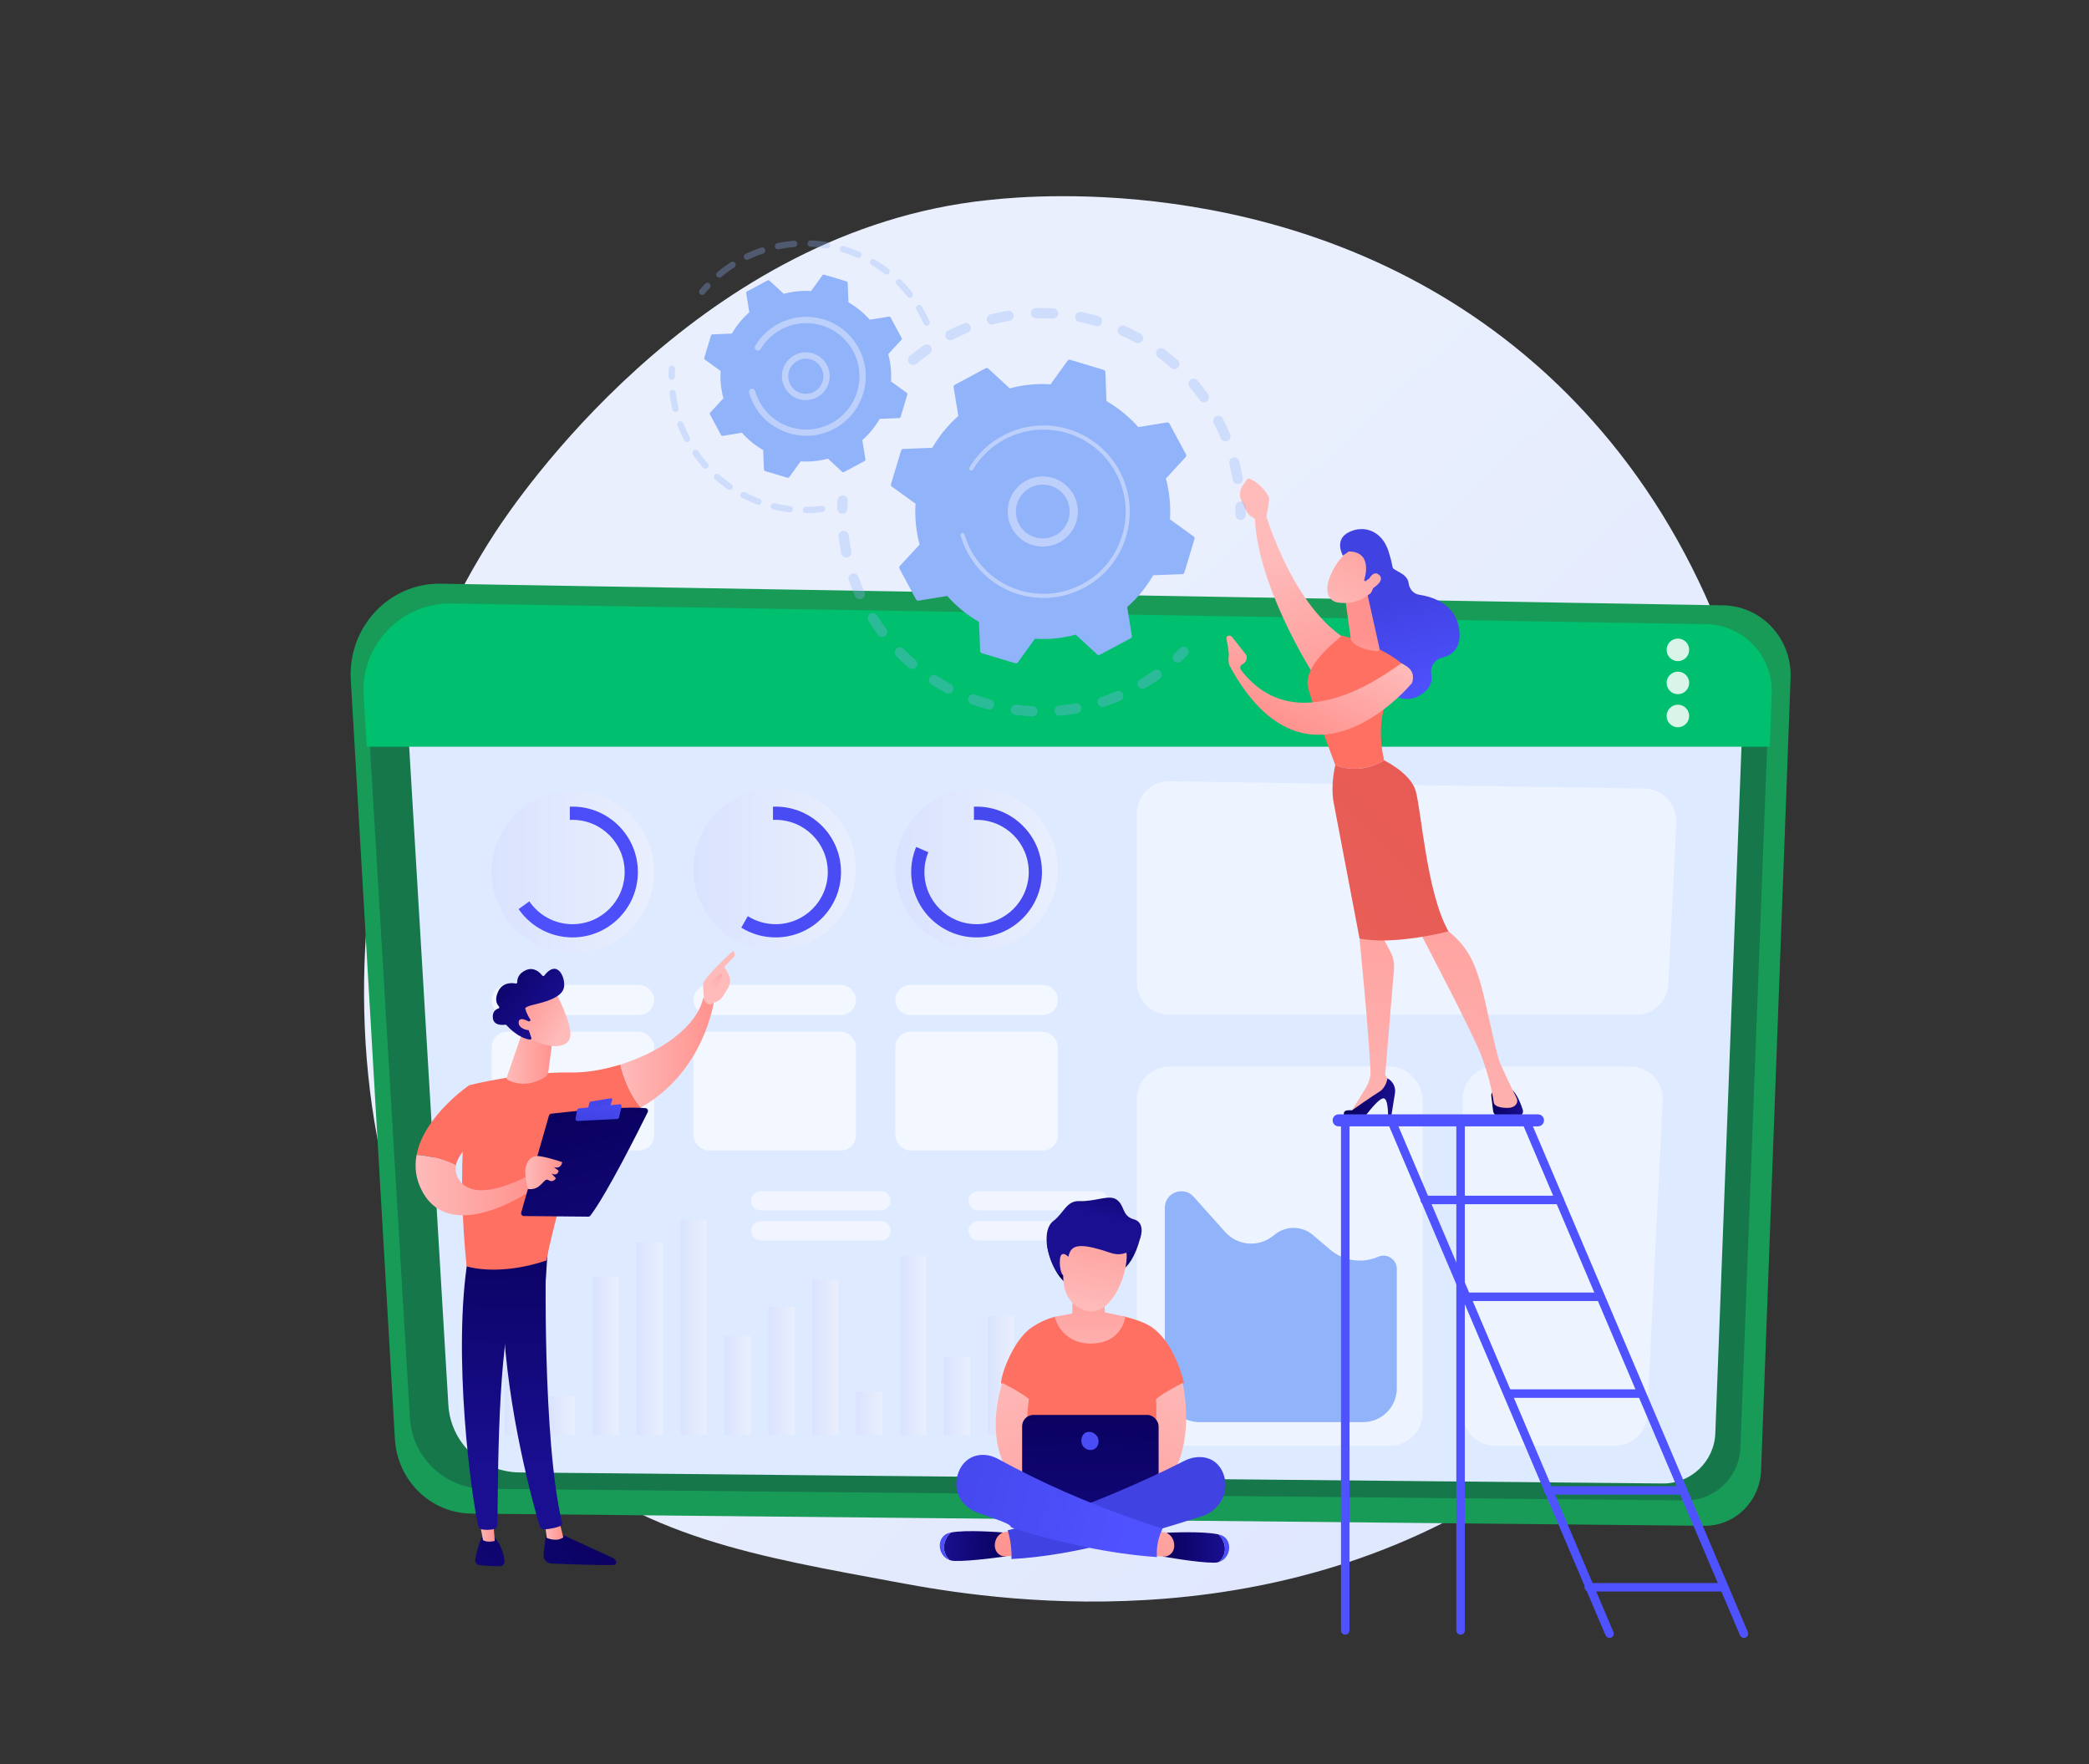 <?xml version="1.0" encoding="UTF-8"?>
<svg id="Layer_1" data-name="Layer 1" xmlns="http://www.w3.org/2000/svg" xmlns:xlink="http://www.w3.org/1999/xlink" viewBox="0 0 752 635">
  <rect x="0" y="0" width="752" height="635" fill="#333333" stroke="none"/>
  <defs>
    <style>
      .cls-1 {
        opacity: .85;
      }

      .cls-2 {
        fill: url(#linear-gradient-61);
      }

      .cls-3 {
        fill: url(#linear-gradient-15);
      }

      .cls-4 {
        fill: url(#linear-gradient-13);
      }

      .cls-5 {
        fill: #00bf6f;
      }

      .cls-6 {
        fill: url(#linear-gradient-28);
      }

      .cls-7 {
        fill: url(#linear-gradient-65);
      }

      .cls-8 {
        fill: url(#linear-gradient-69);
      }

      .cls-9 {
        fill: url(#linear-gradient-53);
      }

      .cls-10 {
        fill: url(#linear-gradient-42);
      }

      .cls-11 {
        fill: url(#linear-gradient-46);
      }

      .cls-12 {
        fill: url(#linear-gradient-70);
      }

      .cls-13 {
        fill: url(#linear-gradient-60);
      }

      .cls-14 {
        fill: url(#linear-gradient-2);
      }

      .cls-15 {
        fill: url(#linear-gradient-64);
      }

      .cls-16 {
        fill: url(#linear-gradient-56);
      }

      .cls-17 {
        fill: url(#linear-gradient-43);
      }

      .cls-18 {
        fill: url(#linear-gradient-25);
      }

      .cls-19 {
        fill: url(#linear-gradient-10);
      }

      .cls-20 {
        fill: #deeaff;
      }

      .cls-21 {
        fill: url(#linear-gradient-12);
      }

      .cls-22 {
        fill: url(#linear-gradient-40);
      }

      .cls-23 {
        fill: url(#linear-gradient-27);
      }

      .cls-24 {
        fill: url(#linear-gradient-68);
      }

      .cls-25 {
        opacity: .3;
      }

      .cls-26 {
        fill: url(#linear-gradient-37);
      }

      .cls-27 {
        fill: url(#linear-gradient-75);
      }

      .cls-28 {
        fill: url(#linear-gradient-55);
      }

      .cls-29, .cls-30 {
        fill: #fff;
      }

      .cls-31 {
        fill: url(#linear-gradient-39);
      }

      .cls-32 {
        fill: url(#linear-gradient-52);
      }

      .cls-30 {
        opacity: .54;
      }

      .cls-33 {
        fill: url(#linear-gradient-58);
      }

      .cls-34 {
        fill: url(#linear-gradient-47);
      }

      .cls-35 {
        fill: url(#linear-gradient-26);
      }

      .cls-36 {
        fill: url(#linear-gradient-74);
      }

      .cls-37 {
        fill: url(#linear-gradient-72);
      }

      .cls-38 {
        fill: url(#linear-gradient-4);
      }

      .cls-39 {
        fill: url(#linear-gradient-35);
      }

      .cls-40 {
        fill: url(#linear-gradient-30);
      }

      .cls-41 {
        fill: url(#linear-gradient-76);
      }

      .cls-42 {
        fill: url(#linear-gradient-73);
      }

      .cls-43 {
        opacity: .49;
      }

      .cls-44 {
        fill: url(#linear-gradient-71);
      }

      .cls-45 {
        fill: url(#linear-gradient-44);
      }

      .cls-46 {
        fill: url(#linear-gradient-49);
      }

      .cls-47 {
        fill: url(#linear-gradient-3);
      }

      .cls-48 {
        fill: #15774a;
      }

      .cls-49 {
        fill: url(#linear-gradient-34);
      }

      .cls-50 {
        fill: url(#linear-gradient-5);
      }

      .cls-51 {
        fill: url(#linear-gradient-38);
      }

      .cls-52 {
        fill: url(#linear-gradient-22);
      }

      .cls-53 {
        fill: url(#linear-gradient-24);
      }

      .cls-54 {
        fill: url(#linear-gradient-54);
      }

      .cls-55 {
        fill: url(#linear-gradient-33);
      }

      .cls-56 {
        fill: url(#linear-gradient-79);
      }

      .cls-57 {
        fill: url(#linear-gradient-78);
      }

      .cls-58 {
        fill: url(#linear-gradient-51);
      }

      .cls-59 {
        fill: url(#linear-gradient-8);
      }

      .cls-60 {
        fill: url(#linear-gradient-66);
      }

      .cls-61 {
        fill: url(#linear-gradient-57);
      }

      .cls-62 {
        fill: url(#linear-gradient-77);
      }

      .cls-63 {
        fill: url(#linear-gradient-14);
      }

      .cls-64 {
        fill: url(#linear-gradient-62);
      }

      .cls-65 {
        fill: url(#linear-gradient-29);
      }

      .cls-66 {
        fill: url(#linear-gradient-20);
      }

      .cls-67 {
        fill: url(#linear-gradient-67);
      }

      .cls-68 {
        fill: url(#linear-gradient-17);
      }

      .cls-69 {
        fill: url(#linear-gradient-50);
      }

      .cls-70 {
        fill: url(#linear-gradient-7);
      }

      .cls-71 {
        fill: url(#linear-gradient-9);
      }

      .cls-72 {
        fill: url(#linear-gradient-59);
      }

      .cls-73 {
        fill: url(#linear-gradient-11);
      }

      .cls-74 {
        fill: url(#linear-gradient-19);
      }

      .cls-75 {
        fill: #189b56;
      }

      .cls-76 {
        fill: url(#linear-gradient-80);
      }

      .cls-77 {
        fill: url(#linear-gradient-6);
      }

      .cls-78 {
        fill: #91b3fa;
      }

      .cls-79 {
        fill: url(#linear-gradient-36);
      }

      .cls-80 {
        fill: url(#linear-gradient-21);
      }

      .cls-81 {
        fill: url(#linear-gradient-45);
      }

      .cls-82 {
        opacity: .64;
      }

      .cls-83 {
        fill: url(#linear-gradient-81);
      }

      .cls-84 {
        fill: url(#linear-gradient-48);
      }

      .cls-85 {
        fill: url(#linear-gradient-32);
      }

      .cls-86 {
        fill: url(#linear-gradient-41);
      }

      .cls-87 {
        fill: url(#linear-gradient-16);
      }

      .cls-88 {
        fill: #bdd0fb;
      }

      .cls-89 {
        fill: url(#linear-gradient);
      }

      .cls-90 {
        fill: url(#linear-gradient-23);
      }

      .cls-91 {
        fill: url(#linear-gradient-31);
      }

      .cls-92 {
        fill: url(#linear-gradient-63);
      }

      .cls-93 {
        fill: url(#linear-gradient-18);
      }
    </style>
    <linearGradient id="linear-gradient" x1="686.74" y1="659.03" x2="327.73" y2="276.86" gradientUnits="userSpaceOnUse">
      <stop offset="0" stop-color="#dae3fe"/>
      <stop offset="1" stop-color="#e9effd"/>
    </linearGradient>
    <linearGradient id="linear-gradient-2" x1="322.31" y1="312.94" x2="380.79" y2="312.94" gradientTransform="translate(419.28 -152.82) rotate(56.6)" xlink:href="#linear-gradient"/>
    <linearGradient id="linear-gradient-3" x1="249.65" y1="312.94" x2="308.12" y2="312.94" gradientTransform="translate(519.38 -30.38) rotate(76.72)" xlink:href="#linear-gradient"/>
    <linearGradient id="linear-gradient-4" x1="176.98" y1="313.9" x2="235.46" y2="313.9" gradientTransform="translate(465.19 41.88) rotate(76.9)" xlink:href="#linear-gradient"/>
    <linearGradient id="linear-gradient-5" x1="248.29" y1="428.57" x2="446.49" y2="210.43" gradientUnits="userSpaceOnUse">
      <stop offset="0" stop-color="#4f52ff"/>
      <stop offset="1" stop-color="#4042e2"/>
    </linearGradient>
    <linearGradient id="linear-gradient-6" x1="210.75" y1="394.47" x2="408.95" y2="176.32" xlink:href="#linear-gradient-5"/>
    <linearGradient id="linear-gradient-7" x1="170.69" y1="358.07" x2="368.89" y2="139.93" xlink:href="#linear-gradient-5"/>
    <linearGradient id="linear-gradient-8" x1="355.6" y1="495.13" x2="365.06" y2="495.13" gradientTransform="translate(720.66 990.25) rotate(-180)" xlink:href="#linear-gradient"/>
    <linearGradient id="linear-gradient-9" x1="339.8" y1="502.48" x2="349.26" y2="502.48" gradientTransform="translate(689.06 1004.97) rotate(-180)" xlink:href="#linear-gradient"/>
    <linearGradient id="linear-gradient-10" x1="324" y1="484.3" x2="333.45" y2="484.3" gradientTransform="translate(657.45 968.6) rotate(-180)" xlink:href="#linear-gradient"/>
    <linearGradient id="linear-gradient-11" x1="308.19" y1="508.79" x2="317.65" y2="508.79" gradientTransform="translate(625.84 1017.58) rotate(-180)" xlink:href="#linear-gradient"/>
    <linearGradient id="linear-gradient-12" x1="292.39" y1="488.61" x2="301.85" y2="488.61" gradientTransform="translate(594.24 977.22) rotate(-180)" xlink:href="#linear-gradient"/>
    <linearGradient id="linear-gradient-13" x1="276.59" y1="493.45" x2="286.04" y2="493.45" gradientTransform="translate(562.63 986.89) rotate(-180)" xlink:href="#linear-gradient"/>
    <linearGradient id="linear-gradient-14" x1="260.78" y1="498.7" x2="270.24" y2="498.7" gradientTransform="translate(531.02 997.4) rotate(-180)" xlink:href="#linear-gradient"/>
    <linearGradient id="linear-gradient-15" x1="244.98" y1="477.79" x2="254.44" y2="477.79" gradientTransform="translate(499.41 955.57) rotate(-180)" xlink:href="#linear-gradient"/>
    <linearGradient id="linear-gradient-16" x1="229.17" y1="481.89" x2="238.63" y2="481.89" gradientTransform="translate(467.81 963.77) rotate(-180)" xlink:href="#linear-gradient"/>
    <linearGradient id="linear-gradient-17" x1="213.37" y1="488.09" x2="222.83" y2="488.09" gradientTransform="translate(436.2 976.17) rotate(-180)" xlink:href="#linear-gradient"/>
    <linearGradient id="linear-gradient-18" x1="197.57" y1="509.51" x2="207.03" y2="509.51" gradientTransform="translate(404.59 1019.01) rotate(-180)" xlink:href="#linear-gradient"/>
    <linearGradient id="linear-gradient-19" x1="181.76" y1="495.86" x2="191.22" y2="495.86" gradientTransform="translate(372.99 991.72) rotate(-180)" xlink:href="#linear-gradient"/>
    <linearGradient id="linear-gradient-20" x1="220.29" y1="544.92" x2="146.04" y2="625.68" gradientUnits="userSpaceOnUse">
      <stop offset="0" stop-color="#09005d"/>
      <stop offset="1" stop-color="#1a0f91"/>
    </linearGradient>
    <linearGradient id="linear-gradient-21" x1="196.19" y1="550.92" x2="202.79" y2="550.92" gradientUnits="userSpaceOnUse">
      <stop offset="0" stop-color="#febbba"/>
      <stop offset="1" stop-color="#ff928e"/>
    </linearGradient>
    <linearGradient id="linear-gradient-22" x1="192.05" y1="436.65" x2="191.22" y2="528.9" xlink:href="#linear-gradient-20"/>
    <linearGradient id="linear-gradient-23" x1="203.63" y1="529.61" x2="129.39" y2="610.37" xlink:href="#linear-gradient-20"/>
    <linearGradient id="linear-gradient-24" x1="172.42" y1="550.58" x2="178.12" y2="550.58" xlink:href="#linear-gradient-21"/>
    <linearGradient id="linear-gradient-25" x1="182.03" y1="436.56" x2="181.2" y2="528.81" xlink:href="#linear-gradient-20"/>
    <linearGradient id="linear-gradient-26" x1="298.9" y1="254.51" x2="265.24" y2="303.12" gradientUnits="userSpaceOnUse">
      <stop offset="0" stop-color="#ff928e"/>
      <stop offset="1" stop-color="#fe7062"/>
    </linearGradient>
    <linearGradient id="linear-gradient-27" x1="223.33" y1="378.87" x2="257.02" y2="378.87" xlink:href="#linear-gradient-21"/>
    <linearGradient id="linear-gradient-28" x1="1490.04" y1="373.22" x2="1512.65" y2="424.66" gradientTransform="translate(1739.56) rotate(-180) scale(1 -1)" xlink:href="#linear-gradient-21"/>
    <linearGradient id="linear-gradient-29" x1="256.86" y1="356.09" x2="266.29" y2="341.59" xlink:href="#linear-gradient-21"/>
    <linearGradient id="linear-gradient-30" x1="279.48" y1="241.06" x2="245.82" y2="289.68" xlink:href="#linear-gradient-26"/>
    <linearGradient id="linear-gradient-31" x1="149.6" y1="426.59" x2="192.24" y2="426.59" xlink:href="#linear-gradient-21"/>
    <linearGradient id="linear-gradient-32" x1="205.14" y1="396.28" x2="228.58" y2="493.96" xlink:href="#linear-gradient-20"/>
    <linearGradient id="linear-gradient-33" x1="219.82" y1="380.88" x2="214.83" y2="402.81" xlink:href="#linear-gradient-5"/>
    <linearGradient id="linear-gradient-34" x1="217.21" y1="390.08" x2="214.82" y2="404.41" xlink:href="#linear-gradient-5"/>
    <linearGradient id="linear-gradient-35" x1="189.08" y1="422.12" x2="202.36" y2="422.12" xlink:href="#linear-gradient-21"/>
    <linearGradient id="linear-gradient-36" x1="182.34" y1="381.01" x2="199.2" y2="381.01" xlink:href="#linear-gradient-21"/>
    <linearGradient id="linear-gradient-37" x1="-1971.51" y1="1865.01" x2="-1977.81" y2="1844.24" gradientTransform="translate(432.04 -2333.84) rotate(-41.75)" xlink:href="#linear-gradient-21"/>
    <linearGradient id="linear-gradient-38" x1="-1977.19" y1="1828.81" x2="-1971.92" y2="1858.87" gradientTransform="translate(432.04 -2333.84) rotate(-41.75)" xlink:href="#linear-gradient-20"/>
    <linearGradient id="linear-gradient-39" x1="-1977.95" y1="1864.92" x2="-1983.61" y2="1846.22" gradientTransform="translate(432.04 -2333.84) rotate(-41.75)" xlink:href="#linear-gradient-21"/>
    <linearGradient id="linear-gradient-40" x1="513.25" y1="252.12" x2="503.28" y2="215.14" xlink:href="#linear-gradient-5"/>
    <linearGradient id="linear-gradient-41" x1="-526.98" y1="-229.72" x2="-502.07" y2="-173.07" gradientTransform="translate(965.49 480.21) rotate(5.69)" xlink:href="#linear-gradient-21"/>
    <linearGradient id="linear-gradient-42" x1="536.83" y1="397.29" x2="548.26" y2="397.29" xlink:href="#linear-gradient-20"/>
    <linearGradient id="linear-gradient-43" x1="488.53" y1="442.37" x2="504.98" y2="250.12" xlink:href="#linear-gradient-21"/>
    <linearGradient id="linear-gradient-44" x1="483.72" y1="395.2" x2="502.22" y2="395.2" xlink:href="#linear-gradient-20"/>
    <linearGradient id="linear-gradient-45" x1="521.62" y1="445.23" x2="538.07" y2="252.93" xlink:href="#linear-gradient-21"/>
    <linearGradient id="linear-gradient-46" x1="562.09" y1="209.45" x2="525.94" y2="230.64" xlink:href="#linear-gradient-26"/>
    <linearGradient id="linear-gradient-47" x1="771.73" y1="28.27" x2="455.11" y2="352.38" gradientUnits="userSpaceOnUse">
      <stop offset="0" stop-color="#e1473d"/>
      <stop offset="1" stop-color="#e9605a"/>
    </linearGradient>
    <linearGradient id="linear-gradient-48" x1="486.72" y1="252.87" x2="489.81" y2="230.27" xlink:href="#linear-gradient-21"/>
    <linearGradient id="linear-gradient-49" x1="478.92" y1="223.73" x2="505.88" y2="175.75" xlink:href="#linear-gradient-21"/>
    <linearGradient id="linear-gradient-50" x1="506.3" y1="253.99" x2="496.33" y2="217.01" xlink:href="#linear-gradient-5"/>
    <linearGradient id="linear-gradient-51" x1="484.66" y1="226.95" x2="511.62" y2="178.97" xlink:href="#linear-gradient-21"/>
    <linearGradient id="linear-gradient-52" x1="-533.67" y1="-231.6" x2="-516.47" y2="-192.47" gradientTransform="translate(965.49 480.21) rotate(5.69)" xlink:href="#linear-gradient-21"/>
    <linearGradient id="linear-gradient-53" x1="-6003.17" y1="8507.82" x2="-5964.02" y2="8507.82" gradientTransform="translate(5408.06 9400.15) rotate(116.55)" xlink:href="#linear-gradient-21"/>
    <linearGradient id="linear-gradient-54" x1="544" y1="380.18" x2="630.01" y2="214.39" xlink:href="#linear-gradient-5"/>
    <linearGradient id="linear-gradient-55" x1="576.72" y1="397.15" x2="662.73" y2="231.36" xlink:href="#linear-gradient-5"/>
    <linearGradient id="linear-gradient-56" x1="626.46" y1="422.96" x2="712.48" y2="257.17" xlink:href="#linear-gradient-5"/>
    <linearGradient id="linear-gradient-57" x1="588.33" y1="403.17" x2="674.34" y2="237.38" xlink:href="#linear-gradient-5"/>
    <linearGradient id="linear-gradient-58" x1="532.78" y1="374.35" x2="618.79" y2="208.56" xlink:href="#linear-gradient-5"/>
    <linearGradient id="linear-gradient-59" x1="559.76" y1="388.35" x2="645.78" y2="222.56" xlink:href="#linear-gradient-5"/>
    <linearGradient id="linear-gradient-60" x1="585.75" y1="401.83" x2="671.76" y2="236.04" xlink:href="#linear-gradient-5"/>
    <linearGradient id="linear-gradient-61" x1="611.36" y1="415.12" x2="697.37" y2="249.33" xlink:href="#linear-gradient-5"/>
    <linearGradient id="linear-gradient-62" x1="637.52" y1="428.69" x2="723.53" y2="262.9" xlink:href="#linear-gradient-5"/>
    <linearGradient id="linear-gradient-63" x1="663.29" y1="442.06" x2="749.3" y2="276.27" xlink:href="#linear-gradient-5"/>
    <linearGradient id="linear-gradient-64" x1="393.05" y1="458.83" x2="393.79" y2="445.72" xlink:href="#linear-gradient-20"/>
    <linearGradient id="linear-gradient-65" x1="438.33" y1="444.73" x2="418.38" y2="473.4" xlink:href="#linear-gradient-26"/>
    <linearGradient id="linear-gradient-66" x1="355.26" y1="489.71" x2="397.84" y2="592.56" xlink:href="#linear-gradient-21"/>
    <linearGradient id="linear-gradient-67" x1="-13306.04" y1="489.49" x2="-13263.46" y2="592.34" gradientTransform="translate(-12875.3) rotate(-180) scale(1 -1)" xlink:href="#linear-gradient-21"/>
    <linearGradient id="linear-gradient-68" x1="393.08" y1="503.09" x2="390.88" y2="592.4" xlink:href="#linear-gradient-20"/>
    <linearGradient id="linear-gradient-69" x1="371.5" y1="503.74" x2="394.77" y2="503.74" gradientTransform="translate(51.02 50.34) rotate(.44)" xlink:href="#linear-gradient-20"/>
    <linearGradient id="linear-gradient-70" x1="397.63" y1="504.03" x2="377.2" y2="503.78" gradientTransform="translate(51.02 50.34) rotate(.44)" xlink:href="#linear-gradient-5"/>
    <linearGradient id="linear-gradient-71" x1="434" y1="514.99" x2="409.44" y2="581.51" xlink:href="#linear-gradient-21"/>
    <linearGradient id="linear-gradient-72" x1="-13786.86" y1="418.02" x2="-13763.58" y2="418.02" gradientTransform="translate(-13413.57 -136.84) rotate(-178.85) scale(1 -1)" xlink:href="#linear-gradient-20"/>
    <linearGradient id="linear-gradient-73" x1="-13760.73" y1="418.29" x2="-13781.1" y2="418.04" gradientTransform="translate(-13413.57 -136.84) rotate(-178.85) scale(1 -1)" xlink:href="#linear-gradient-5"/>
    <linearGradient id="linear-gradient-74" x1="384.79" y1="494.94" x2="360.22" y2="561.5" xlink:href="#linear-gradient-21"/>
    <linearGradient id="linear-gradient-75" x1="415.29" y1="498.77" x2="409.47" y2="518.3" xlink:href="#linear-gradient-5"/>
    <linearGradient id="linear-gradient-76" x1="407.62" y1="550.58" x2="302.91" y2="520.66" xlink:href="#linear-gradient-5"/>
    <linearGradient id="linear-gradient-77" x1="392.64" y1="498.2" x2="392.07" y2="448.91" xlink:href="#linear-gradient-21"/>
    <linearGradient id="linear-gradient-78" x1="-644.36" y1="-560.27" x2="-642.59" y2="-603.16" gradientTransform="translate(936.89 1127.44) rotate(9.25)" xlink:href="#linear-gradient-21"/>
    <linearGradient id="linear-gradient-79" x1="400.37" y1="418.21" x2="395.37" y2="438.04" xlink:href="#linear-gradient-20"/>
    <linearGradient id="linear-gradient-80" x1="993.3" y1="1367.57" x2="996.07" y2="1300.36" gradientTransform="translate(-780.94 -746.96) rotate(-7.64)" xlink:href="#linear-gradient-21"/>
    <linearGradient id="linear-gradient-81" x1="392.83" y1="496.15" x2="391.4" y2="564.62" xlink:href="#linear-gradient-5"/>
  </defs>
  <path class="cls-89" d="M578.95,505.71c-13.25,13.66-25.11,21.69-34.19,27.75-88.55,59.12-189.77,42.08-221.06,36.26-50.49-9.4-93.11-16.03-129.73-49.11-83.21-75.18-79.16-232-15.58-329.14,7.54-11.52,71.02-105.62,172.46-118.88,2.48-.32,4.33-.51,5.95-.68,15.69-1.66,112.93-10.43,192.23,56,11.35,9.51,29.62,26.66,46.55,52.82,61.93,95.65,62.13,243.8-16.64,324.98Z"/>
  <path class="cls-75" d="M142.16,518.03c.87,14.96,12.9,26.67,27.54,26.82l443.82,4.39c10.96.11,20.02-8.73,20.44-19.94l10.62-285.24c.53-14.12-10.39-25.91-24.19-26.15l-461.71-7.8c-18.59-.31-33.51,15.63-32.4,34.63"/>
  <path class="cls-48" d="M132.08,250.39l15.48,260.02c.85,14.23,12.56,25.38,26.82,25.52l432.23,4.18c10.68.1,19.5-8.31,19.9-18.98l10.34-271.38c.51-13.43-10.12-24.66-23.56-24.88l-449.66-7.42c-18.1-.3-32.63,14.87-31.56,32.94"/>
  <path class="cls-20" d="M146.66,258.13l14.74,247.6c.81,13.55,11.96,24.17,25.54,24.3l411.59,3.98c10.17.1,18.57-7.91,18.95-18.07l9.85-258.42c.49-12.79-9.63-23.48-22.43-23.69l-428.18-7.07c-17.24-.28-31.08,14.16-30.05,31.37"/>
  <path class="cls-5" d="M130.91,250.31c-1.08-18.15,13.51-33.38,31.69-33.08l451.55,7.45c13.49.22,24.17,11.5,23.65,24.98l-.73,19.13H132.01"/>
  <g class="cls-1">
    <path class="cls-29" d="M599.95,233.93c0,2.24,1.82,4.06,4.06,4.06s4.06-1.82,4.06-4.06-1.82-4.06-4.06-4.06-4.06,1.82-4.06,4.06Z"/>
    <path class="cls-29" d="M599.95,245.83c0,2.24,1.82,4.06,4.06,4.06s4.06-1.82,4.06-4.06-1.82-4.06-4.06-4.06-4.06,1.82-4.06,4.06Z"/>
    <path class="cls-29" d="M599.95,257.73c0,2.24,1.82,4.06,4.06,4.06s4.06-1.82,4.06-4.06-1.82-4.06-4.06-4.06-4.06,1.82-4.06,4.06Z"/>
  </g>
  <g class="cls-43">
    <path class="cls-29" d="M538.19,383.93h48.7c6.65,0,11.95,5.57,11.63,12.21l-5.54,113.19c-.3,6.2-5.42,11.07-11.63,11.07h-43.16c-6.43,0-11.64-5.21-11.64-11.64v-113.19c0-6.43,5.21-11.64,11.64-11.64Z"/>
    <path class="cls-29" d="M421.05,281.23l170.93,2.64c6.58.1,11.77,5.64,11.45,12.21l-2.85,58.12c-.3,6.2-5.42,11.07-11.63,11.07h-168.08c-6.43,0-11.64-5.21-11.64-11.64v-60.76c0-6.5,5.32-11.74,11.82-11.64Z"/>
    <rect class="cls-29" x="409.22" y="383.93" width="102.88" height="136.47" rx="11.64" ry="11.64"/>
  </g>
  <g>
    <circle class="cls-14" cx="351.55" cy="312.94" r="29.24" transform="translate(-103.23 434.16) rotate(-56.6)"/>
    <circle class="cls-47" cx="278.89" cy="312.94" r="29.24" transform="translate(-89.76 512.47) rotate(-76.72)"/>
    <circle class="cls-38" cx="206.22" cy="313.9" r="29.24" transform="translate(-146.26 443.58) rotate(-76.9)"/>
    <g>
      <path class="cls-50" d="M334.18,306.76c-.91,2.2-1.41,4.61-1.41,7.14,0,10.37,8.41,18.78,18.78,18.78s18.78-8.41,18.78-18.78-8.41-18.78-18.78-18.78c-.32,0-.63,0-.95.02v-4.76c.31-.01.63-.02.95-.02,13,0,23.54,10.54,23.54,23.54s-10.54,23.54-23.54,23.54-23.54-10.54-23.54-23.54c0-3.2.64-6.25,1.8-9.03l4.37,1.9Z"/>
      <path class="cls-77" d="M269.2,329.79c2.9,1.83,6.33,2.89,10.01,2.89,10.37,0,18.78-8.41,18.78-18.78s-8.41-18.78-18.78-18.78c-.32,0-.63,0-.95.02v-4.76c.31-.01.63-.02.95-.02,13,0,23.54,10.54,23.54,23.54s-10.54,23.54-23.54,23.54c-4.54,0-8.77-1.28-12.37-3.51l2.36-4.14Z"/>
      <path class="cls-70" d="M190.55,324.46c3.38,4.96,9.07,8.22,15.53,8.22,10.37,0,18.78-8.41,18.78-18.78s-8.41-18.78-18.78-18.78c-.32,0-.63,0-.95.02v-4.76c.31-.01.63-.02.95-.02,13,0,23.54,10.54,23.54,23.54s-10.54,23.54-23.54,23.54c-8.04,0-15.14-4.03-19.39-10.19l3.85-2.79Z"/>
    </g>
    <g class="cls-82">
      <path class="cls-29" d="M327.73,354.56h47.65c2.99,0,5.42,2.42,5.42,5.42s-2.42,5.41-5.42,5.41h-47.65c-2.99,0-5.42-2.42-5.42-5.41s2.42-5.42,5.42-5.42Z"/>
      <path class="cls-29" d="M255.06,354.56h47.65c2.99,0,5.41,2.42,5.41,5.42s-2.42,5.41-5.41,5.41h-47.65c-2.99,0-5.41-2.42-5.41-5.41s2.42-5.42,5.41-5.42Z"/>
      <path class="cls-29" d="M230.04,365.39h-47.65c-2.99,0-5.41-2.42-5.41-5.41s2.42-5.42,5.41-5.42h47.65c2.99,0,5.42,2.42,5.42,5.42s-2.42,5.41-5.42,5.41Z"/>
      <rect class="cls-29" x="322.31" y="371.41" width="58.48" height="42.72" rx="5.41" ry="5.41"/>
      <rect class="cls-29" x="249.65" y="371.41" width="58.48" height="42.72" rx="5.41" ry="5.41"/>
      <rect class="cls-29" x="176.98" y="371.41" width="58.48" height="42.72" rx="5.41" ry="5.41"/>
    </g>
  </g>
  <path class="cls-78" d="M502.83,456.79v42.97c0,6.72-5.45,12.17-12.17,12.17h-58.85c-6.9,0-12.49-5.59-12.49-12.49v-64.7c0-5.44,6.72-8.01,10.35-3.96l11.37,12.71c4.38,4.89,11.79,5.58,16.99,1.58l1.09-.84c4.01-3.09,9.64-2.95,13.5.33l6.23,5.3c4.8,4.08,11.5,5.06,17.26,2.54h0c3.17-1.39,6.72.94,6.72,4.39Z"/>
  <g>
    <rect class="cls-59" x="355.6" y="473.72" width="9.46" height="42.81" transform="translate(720.66 990.25) rotate(180)"/>
    <rect class="cls-71" x="339.8" y="488.43" width="9.46" height="28.1" transform="translate(689.06 1004.97) rotate(180)"/>
    <rect class="cls-19" x="324" y="452.07" width="9.46" height="64.46" transform="translate(657.45 968.6) rotate(180)"/>
    <rect class="cls-73" x="308.19" y="501.05" width="9.46" height="15.49" transform="translate(625.84 1017.58) rotate(180)"/>
    <rect class="cls-21" x="292.39" y="460.69" width="9.46" height="55.84" transform="translate(594.24 977.22) rotate(180)"/>
    <rect class="cls-4" x="276.59" y="470.36" width="9.46" height="46.17" transform="translate(562.63 986.89) rotate(180)"/>
    <rect class="cls-63" x="260.78" y="480.87" width="9.46" height="35.66" transform="translate(531.02 997.4) rotate(180)"/>
    <rect class="cls-3" x="244.98" y="439.04" width="9.46" height="77.49" transform="translate(499.41 955.57) rotate(180)"/>
    <rect class="cls-87" x="229.17" y="447.24" width="9.46" height="69.29" transform="translate(467.81 963.77) rotate(180)"/>
    <rect class="cls-68" x="213.37" y="459.64" width="9.46" height="56.89" transform="translate(436.2 976.17) rotate(180)"/>
    <rect class="cls-93" x="197.57" y="502.48" width="9.46" height="14.05" transform="translate(404.59 1019.01) rotate(180)"/>
    <rect class="cls-74" x="181.76" y="475.19" width="9.46" height="41.34" transform="translate(372.99 991.72) rotate(180)"/>
  </g>
  <path class="cls-30" d="M352.09,439.6h43.4c1.91,0,3.45,1.55,3.45,3.45s-1.55,3.45-3.45,3.45h-43.4c-1.91,0-3.45-1.55-3.45-3.45s1.55-3.45,3.45-3.45Z"/>
  <path class="cls-30" d="M352.09,428.79h43.4c1.91,0,3.45,1.55,3.45,3.45s-1.55,3.45-3.45,3.45h-43.4c-1.91,0-3.45-1.55-3.45-3.45s1.55-3.45,3.45-3.45Z"/>
  <path class="cls-30" d="M273.79,439.6h43.4c1.91,0,3.45,1.55,3.45,3.45s-1.55,3.45-3.45,3.45h-43.4c-1.91,0-3.45-1.55-3.45-3.45s1.55-3.45,3.45-3.45Z"/>
  <path class="cls-30" d="M273.79,428.79h43.4c1.91,0,3.45,1.55,3.45,3.45s-1.55,3.45-3.45,3.45h-43.4c-1.91,0-3.45-1.55-3.45-3.45s1.55-3.45,3.45-3.45Z"/>
  <g>
    <path class="cls-66" d="M196.82,550.94s-.77,4.35-1.15,8.66c-.15,1.68,1.15,3.15,2.84,3.22,5.74.24,18.01.7,22.42.51.66-.03,1.09-.71.85-1.32-.21-.52-.6-.93-1.11-1.17l-20.27-9.32-3.58-.58Z"/>
    <path class="cls-80" d="M196.19,548.38l.62,5.21s3.55,1.65,5.98-.21l-1.47-5.8-5.12.8Z"/>
    <path class="cls-52" d="M196.65,450.49c-.27,1.36-1.43,67.85,5.68,97.65.12.49-.13.99-.59,1.18-1.09.45-3.23,1.09-5.79,1.18-.79.03-1.5-.49-1.73-1.25-2.03-6.91-11.77-41.55-13.04-74.64-1.42-36.97,0-1.26,0-1.26l.83-22.85h14.64Z"/>
    <path class="cls-90" d="M173.5,553.21s-1.22,2.2-2.41,8.04c-.21,1.05.52,2.06,1.59,2.17,1.89.19,4.81.43,7.15.41,1.08,0,1.92-.95,1.79-2.01-.26-2.13-1.07-5.63-3.56-8.35l-4.57-.25Z"/>
    <path class="cls-53" d="M172.42,546.51l1.44,7.87s1.43,1.06,4.25.29l-.69-8.47-5.01.31Z"/>
    <path class="cls-18" d="M168.52,452.53c-5.81,35.08,1.26,86.71,3.65,96.81.15.62.65,1.09,1.27,1.2,1.07.18,2.82.32,4.55-.18.6-.17,1.01-.71,1.04-1.33.32-8.17-.26-58.32,5.16-78.14.27-1,.89-1.88,1.74-2.48l10.51-7.47.81-12.08-28.72,3.68Z"/>
    <g>
      <path class="cls-35" d="M205.56,386.06c-17.42-.29-36.64,4.57-36.64,4.57-5.19,30.3-.91,65.25-.91,65.25,13.49,3.54,28.7-2.16,28.7-2.16,2.24-12.66,12.7-48.31,12.7-48.31,8.51-1.06,15.52-3.51,21.3-6.76-4.4-5.11-6.48-11.6-7.38-15.44-6.16,1.91-12.39,2.94-17.76,2.85Z"/>
      <path class="cls-23" d="M257.02,360.4c-1.71-2.07-3.88-1.09-3.88-1.09-2.56,10.83-16.01,19.61-29.81,23.9.9,3.84,2.98,10.34,7.38,15.44,22.92-12.89,26.31-38.25,26.31-38.25Z"/>
    </g>
    <g>
      <path class="cls-6" d="M256.6,360.93c.18.57-1.89,1.44-3.12-.89-.04-1.12-.72-5.9-.05-6.81,3.55-4.84,10.44-10.91,10.44-10.91,1.16,1.15.2,2.28.2,2.28l-3.34,3.48c.7,1.26,1.55,2.33,1.95,3.85.3,1.16.12,2.39-.47,3.44-.59,1.06-1.39,2.43-2.14,3.5-1.43,2.03-3.47,2.05-3.47,2.05Z"/>
      <path class="cls-65" d="M259.27,350.33l-3.04,2.58-.96,2.57,2.71,3.01s.91-5.1,1.59-6.2c.68-1.1.33-1.64-.31-1.96Z"/>
    </g>
    <path class="cls-40" d="M175.6,407.5l-6.68-16.87s-16.27,11.06-18.95,25.07c3.07.23,8.67,1.03,14.15,3.79,1.2-6.62,11.48-12,11.48-12Z"/>
    <path class="cls-91" d="M189.82,423.38s-18.27,10.32-24.43,1.51c-1.28-1.83-1.59-3.65-1.27-5.38-5.48-2.76-11.07-3.56-14.15-3.79-.81,4.23-.38,8.72,2.1,13.26,10.8,19.75,40.16-1.09,40.16-1.09l-2.42-4.5Z"/>
    <g>
      <path class="cls-85" d="M187.63,436.44l9.97-34.82c.11-.4.45-.68.86-.73,1.81-.21,7.04-.8,13.08-1.31,7.28-.62,15.73-1.11,20.79-.69.72.06,1.15.82.83,1.47-2.87,5.81-14.69,29.45-20.61,37.2-.2.26-.5.41-.82.4l-23.13-.22c-.67,0-1.16-.65-.97-1.3Z"/>
      <path class="cls-55" d="M212.58,396.55l7.23-1.2c.38-.06.7.3.58.67l-.72,2.17c-.06.19-.23.33-.42.35l-6.96.93c-.36.05-.66-.28-.57-.63l.44-1.89c.05-.2.21-.36.42-.39Z"/>
      <path class="cls-49" d="M207.16,402.67l.6-3.1c.06-.31.32-.55.63-.58l14.6-1.48c.49-.05.88.4.77.88l-.93,3.87c-.07.31-.34.53-.66.55l-14.27.72c-.46.02-.83-.39-.74-.85Z"/>
      <path class="cls-39" d="M190.04,428.02s-1.39-5.71-.83-7.74c.56-2.03,1.65-4.63,5.26-4.05,3.62.58,7.89,2.1,7.89,2.1,0,0-.22,2.64-2.97,1.79l1.71,1.32s-.24,2.11-2.57.98l1.59,1.75s-1,1.74-2.71.62c-1.71-1.11-2.53,3.91-7.37,3.22Z"/>
    </g>
    <path class="cls-79" d="M187.92,371.92l-5.54,16.03c-.09.27.02.56.26.7,1.51.84,6.95,3.25,13.51-.91.68-.43,1.15-1.14,1.25-1.94l1.79-13.87h-11.28Z"/>
    <g>
      <path class="cls-26" d="M199.98,357.07s6.09,11.46,5.31,16.09c-.78,4.63-8.32,4.3-14.91.54l-4.6-12.37,14.21-4.25Z"/>
      <path class="cls-51" d="M190.67,367.62c.27-.12.37-.45.21-.69-.49-.74-1.4-2.26-1.69-3.6,0,0-1.09-.7,2.78-1.63,3.88-.93,9.66-2.37,10.88-5.67,1.19-3.22-1.93-11.32-6.9-4.86-.19.25-.56.25-.75,0-.81-1.06-2.96-3.26-5.93-1.93-2.78,1.25-3.1,3.29-3.06,4.32.01.3-.26.54-.56.48-1.41-.27-4.78-.5-6.36,2.96-1.3,2.85-.45,4.47.31,5.26.25.26.14.68-.2.78-.92.28-2.12,1.07-2,3.23.17,2.99,3.51,2.73,4.47,2.59.16-.02.31.03.42.15.82.9,4.5,4.75,8.49,5.21.35.04.61-.3.5-.63l-1.72-5.01c-.08-.23.03-.49.26-.59l.86-.38Z"/>
      <path class="cls-31" d="M191.36,368.33s-4.33-2.97-4.65-.47c-.32,2.5,3.9,3.63,5.99,2.69l-1.34-2.22Z"/>
    </g>
  </g>
  <g>
    <path class="cls-22" d="M495.54,199.01s4.54,2.21,5.38,4.75c.67,2.04,5.7,2.3,6.19,6.31.26,2.07,1.79,3.73,3.85,4.04,5.13.79,13.04,3.45,14.31,12.36.97,6.8-2.5,9.38-6.14,10.27-2.67.66-4.45,3.25-3.91,5.95.52,2.59-.25,5.58-4.74,7.95-10.05,5.3-20.08-12.56-20.08-12.56l-2.06-31.19,7.2-7.89Z"/>
    <path class="cls-86" d="M454.21,180.49s9.37,36.35,30.2,49.5c0,0-8.48,11.18-12.36,11.52,0,0-20.43-32.3-20.37-57.09l2.53-3.92Z"/>
    <path class="cls-10" d="M536.84,394.55l.65,5.34c.12,1.01.92,1.82,1.94,1.93,1.71.2,4.46.4,7.15.11,1.18-.12,1.95-1.32,1.59-2.45-.66-2.06-1.86-5.16-3.59-6.98h-5.93c-1.1,0-1.95.96-1.81,2.05Z"/>
    <path class="cls-17" d="M490.4,331.94l-1,5.89s3.35,33.94,3.95,47.52c.09,2.13-.46,4.23-1.57,6.05l-5.83,9.46,14.81-8.74.29-1.81-2.42-3.33,3.18-38.03c.19-2.23-.27-4.47-1.33-6.45l-3.06-5.75-7.01-4.8Z"/>
    <path class="cls-45" d="M484.97,402.23h4.73c.88,0,1.72-.41,2.26-1.11,1.47-1.91,4.53-5.65,5.99-5.75,1.96-.13,1.71,6.85,1.71,6.85h1.1l1.4-8.68c.35-2.18-.74-4.35-2.7-5.37h0s-.45,3.32-2.88,4.79c-2.44,1.47-9.91,6.73-9.91,6.73,0,0-.92-.13-1.92.05-1.49.27-1.28,2.48.23,2.48Z"/>
    <path class="cls-81" d="M510.69,334.74s19.63,37.24,22.75,45.74c3.12,8.5,4.21,15.6,4.26,16.27.07,1.05,1.37,2.06,4.97,2.06,1.86,0,2.77-.74,3.21-1.46.38-.61.4-1.38.08-2.03-1.14-2.3-4.74-9.64-6.07-12.97-1.59-3.98-5.02-22-6.9-28.27-1.88-6.27-4-13.06-12.19-19.33,0,0-5.62-5.5-10.1,0Z"/>
    <path class="cls-11" d="M498.28,273.72c-5.06-21.46,7.76-33.6,7.76-33.6-8.09-7.77-22.84-11.31-22.84-11.31,0,0-14.07,10.29-12.4,18.34.98,4.72,9.89,28.27,9.89,28.27,0,0,8.24,3.9,17.59-1.71Z"/>
    <path class="cls-34" d="M509.51,284.34c-2.06-6.21-11.23-10.62-11.23-10.62-9.35,5.61-17.59,1.71-17.59,1.71,0,0-1.85,7.07-.57,13.63,1.28,6.57,9.28,48.77,9.28,48.77,12.61,2.56,32.01-2.57,32.01-2.57-8.03-14.26-9.84-44.71-11.9-50.92Z"/>
    <path class="cls-84" d="M492.41,214.63l4.12,18.49c.39,1.63-1.09,1.36-2.74,1.05-2.7-.51-6.17-1.56-7.34-3.65-.12-.21-.18-.46-.21-.7l-1.77-12.82c-.14-1.02.41-2,1.35-2.42l3.41-1.51c1.31-.58,2.84.17,3.17,1.56Z"/>
    <g>
      <path class="cls-46" d="M487.58,197.03s-4.88,2.06-8.19,9.11c-3.32,7.05-.84,10.3,2.27,10.75,3.11.45,7.76.38,12.68-4.17,4.92-4.55-.42-18.12-6.76-15.68Z"/>
      <path class="cls-69" d="M491.03,208.94s3.68-10.31-5.46-10.43l-2.15,1.5s-3.35-5.72,2.15-8.44c5.5-2.73,11.95-.47,14.29,6.94,2.34,7.42,2.74,12.38-1.15,15.93-3.9,3.55-5.5-.48-5.5-.48,0,0,2.12-3.32,1.26-5.09-.86-1.78-2.86.37-2.86.37l-.57-.3Z"/>
      <path class="cls-58" d="M492.05,210.09s1.86-5.31,4.34-3.2c2.48,2.11-2.02,4.91-3.78,5.81l-.56-2.61Z"/>
    </g>
    <path class="cls-32" d="M452.34,186.75c-.26.6,1.92,1.78,3.51-.64.17-1.22,1.43-6.38.8-7.45-3.36-5.69-7.44-6.45-7.44-6.45-.9,1.31-1.95,2.38-2.56,4.01-.46,1.23-.39,2.61.14,3.83.53,1.22,1.25,2.81,1.97,4.07,1.35,2.39,3.58,2.63,3.58,2.63Z"/>
    <path class="cls-9" d="M508.33,245.83s-37.66,45.99-65.8-6.38c0,0-.54-1.34-.2-3.27.17-.98-.47-4.44-.83-6.2-.11-.57.29-1.11.87-1.16h0c.45-.04.9.15,1.18.5l5.14,6.54c.38,1.3-.23,2.68-1.46,3.26h0c-.78.37-1.02,1.36-.5,2.04,21.4,28.05,57.19-2.73,57.84-2.37,2.32,1.28,5.01,2.7,3.76,7.03Z"/>
  </g>
  <g>
    <path class="cls-54" d="M484.26,588.43c.85,0,1.53-.69,1.53-1.53v-183.14c0-.85-.69-1.53-1.53-1.53s-1.53.69-1.53,1.53v183.14c0,.85.69,1.53,1.53,1.53Z"/>
    <path class="cls-28" d="M525.78,588.43c.85,0,1.53-.69,1.53-1.53v-183.14c0-.85-.69-1.53-1.53-1.53s-1.53.69-1.53,1.53v183.14c0,.85.69,1.53,1.53,1.53Z"/>
    <path class="cls-16" d="M627.79,589.6c.2,0,.4-.04.6-.12.78-.33,1.14-1.23.81-2.01l-78.35-184.3c-.33-.78-1.23-1.14-2.01-.81-.78.33-1.14,1.23-.81,2.01l78.35,184.3c.25.58.81.93,1.41.93Z"/>
    <path class="cls-61" d="M579.39,589.6c.2,0,.4-.04.6-.12.78-.33,1.14-1.23.81-2.01l-78.35-184.3c-.33-.78-1.23-1.14-2.01-.81-.78.33-1.14,1.23-.81,2.01l78.35,184.3c.25.58.81.93,1.41.93Z"/>
    <path class="cls-33" d="M481.88,405.45h71.77c1.19,0,2.16-.97,2.16-2.16h0c0-1.19-.97-2.16-2.16-2.16h-71.77c-1.19,0-2.16.97-2.16,2.16h0c0,1.19.97,2.16,2.16,2.16Z"/>
    <path class="cls-72" d="M512.88,433.48h48.54c.85,0,1.53-.69,1.53-1.53s-.69-1.53-1.53-1.53h-48.54c-.85,0-1.53.69-1.53,1.53s.69,1.53,1.53,1.53Z"/>
    <rect class="cls-13" x="527.77" y="465.27" width="48.54" height="3.06"/>
    <rect class="cls-2" x="542.19" y="500.12" width="48.54" height="3.06"/>
    <path class="cls-64" d="M557.31,538.04h48.54c.85,0,1.53-.69,1.53-1.53s-.69-1.53-1.53-1.53h-48.54c-.85,0-1.53.69-1.53,1.53s.69,1.53,1.53,1.53Z"/>
    <path class="cls-92" d="M571.93,572.9h48.54c.85,0,1.53-.69,1.53-1.53s-.69-1.53-1.53-1.53h-48.54c-.85,0-1.53.69-1.53,1.53s.69,1.53,1.53,1.53Z"/>
  </g>
  <g>
    <g>
      <g class="cls-25">
        <path class="cls-78" d="M327.2,130.57c-.52-.77-.39-1.83.34-2.44,1.59-1.34,3.27-2.62,4.98-3.83.83-.58,1.98-.39,2.57.45,0,.01.01.02.02.03.56.83.35,1.96-.47,2.54-1.62,1.14-3.21,2.37-4.73,3.64-.78.65-1.94.55-2.59-.23-.04-.05-.08-.1-.12-.16ZM340.56,121.7c-.04-.06-.08-.12-.11-.19-.47-.9-.11-2.01.79-2.48,1.86-.96,3.77-1.84,5.69-2.64.94-.39,2.01.06,2.4,1,.39.94-.06,2.02-1,2.4-1.83.75-3.65,1.6-5.41,2.51-.84.43-1.85.16-2.37-.6ZM355.54,115.99c-.11-.17-.2-.36-.26-.57-.25-.98.34-1.99,1.32-2.24,2.02-.52,4.08-.96,6.14-1.3,1-.17,1.95.51,2.12,1.51.17,1-.51,1.95-1.51,2.12-1.95.33-3.91.74-5.83,1.23-.77.2-1.56-.13-1.98-.75ZM371.42,113.76c-.19-.28-.3-.62-.31-.98-.03-1.02.78-1.86,1.79-1.89,2.08-.05,4.2-.02,6.28.1,1.01.06,1.79.93,1.73,1.95-.06,1.01-.93,1.79-1.95,1.73-1.98-.12-3.98-.15-5.96-.1-.65.02-1.23-.31-1.57-.81ZM387.4,115.14c-.27-.39-.38-.89-.28-1.39.2-1,1.17-1.64,2.17-1.44,2.04.41,4.09.91,6.1,1.49.98.28,1.54,1.3,1.26,2.28-.28.98-1.3,1.54-2.28,1.26-1.91-.55-3.86-1.03-5.79-1.42-.49-.1-.9-.39-1.16-.77ZM402.68,120.02c-.34-.51-.43-1.18-.16-1.78.42-.93,1.5-1.34,2.43-.93,1.9.85,3.79,1.79,5.61,2.8.89.49,1.21,1.61.72,2.5-.49.89-1.61,1.21-2.5.72-1.73-.96-3.53-1.86-5.33-2.66-.33-.15-.59-.37-.77-.65ZM444.06,173.47c-.14-.21-.24-.46-.29-.72-.33-1.95-.75-3.91-1.25-5.83-.25-.98.34-1.99,1.32-2.24.98-.26,1.99.34,2.24,1.32.52,2.02.97,4.09,1.31,6.14.17,1-.51,1.95-1.51,2.12-.74.12-1.44-.21-1.83-.79ZM416.49,128.16c-.43-.63-.43-1.49.05-2.14.61-.81,1.77-.98,2.58-.36,1.67,1.25,3.3,2.59,4.85,3.98.75.68.82,1.84.14,2.6-.68.76-1.84.82-2.6.14-1.47-1.32-3.02-2.59-4.6-3.78-.17-.13-.31-.28-.42-.44ZM439.62,158.06c-.07-.1-.13-.21-.18-.33-.76-1.83-1.61-3.65-2.52-5.41-.47-.9-.11-2.01.79-2.48.9-.47,2.02-.12,2.48.79.96,1.85,1.85,3.77,2.65,5.69.39.94-.06,2.02-1,2.41-.82.34-1.75.04-2.23-.67ZM428.13,139.17c-.52-.77-.39-1.82.34-2.44.78-.66,1.94-.56,2.59.22,1.34,1.59,2.63,3.26,3.83,4.97,0,.01.02.02.02.03.56.83.36,1.95-.46,2.53-.83.59-1.98.39-2.57-.44-1.14-1.62-2.37-3.21-3.64-4.72-.04-.05-.08-.1-.12-.16Z"/>
        <path class="cls-78" d="M445.05,186.36c-.2-.3-.32-.66-.31-1.05.01-.95,0-1.91-.02-2.87-.03-1.02.77-1.86,1.79-1.89,1.02-.03,1.86.77,1.89,1.79.03,1,.03,2.02.02,3.02-.01,1.02-.85,1.83-1.87,1.82-.63,0-1.18-.33-1.5-.81Z"/>
      </g>
      <g class="cls-25">
        <path class="cls-78" d="M422.42,237.72c-.5-.74-.4-1.74.27-2.37.69-.65,1.38-1.32,2.05-2,.71-.73,1.88-.74,2.6-.02.73.72.73,1.88.02,2.6-.7.72-1.43,1.43-2.16,2.11-.74.69-1.91.66-2.6-.09-.07-.07-.13-.15-.18-.23Z"/>
        <path class="cls-78" d="M313.99,225.61c-.47-.7-.94-1.41-1.39-2.14-.54-.86-.28-2,.58-2.54.86-.54,2-.28,2.54.58,1.05,1.67,2.16,3.29,3.32,4.84.61.82.44,1.97-.37,2.58-.81.61-1.97.44-2.58-.37-.72-.96-1.42-1.95-2.1-2.95ZM308.01,214.91c-.06-.09-.11-.18-.15-.27-.85-1.87-1.62-3.8-2.31-5.73-.34-.96.16-2.01,1.12-2.35.96-.34,2.01.16,2.35,1.12.65,1.83,1.39,3.67,2.19,5.44.42.93,0,2.02-.92,2.44-.83.37-1.79.08-2.28-.65ZM322.42,235.9c-.49-.72-.41-1.7.23-2.34.72-.72,1.89-.71,2.6.01,1.37,1.38,2.81,2.73,4.3,3.99.77.66.87,1.82.21,2.6-.66.77-1.82.87-2.6.21-1.56-1.33-3.09-2.75-4.53-4.2-.08-.08-.15-.17-.22-.27ZM303.13,199.89c-.13-.19-.23-.42-.28-.66-.41-2.01-.75-4.06-.99-6.1-.12-1.01.6-1.93,1.61-2.05,1.01-.12,1.93.6,2.05,1.61.23,1.93.55,3.88.94,5.79.21,1-.44,1.97-1.43,2.17-.75.16-1.49-.17-1.9-.77ZM334.69,245.81c-.4-.59-.43-1.38-.03-2.02.55-.86,1.69-1.11,2.54-.56,1.64,1.05,3.34,2.04,5.07,2.95.9.47,1.25,1.59.77,2.49-.47.9-1.59,1.24-2.49.77-1.82-.96-3.61-2-5.34-3.1-.22-.14-.4-.32-.53-.52ZM348.83,252.8c-.32-.47-.41-1.08-.21-1.66.35-.96,1.4-1.45,2.36-1.1,1.83.67,3.71,1.26,5.59,1.77.98.27,1.56,1.28,1.29,2.26-.27.98-1.28,1.56-2.26,1.29-1.98-.54-3.96-1.16-5.89-1.87-.38-.14-.69-.39-.9-.7ZM364.16,256.53c-.24-.36-.36-.8-.3-1.27.13-1.01,1.05-1.72,2.06-1.59,1.94.25,3.9.42,5.85.51,1.02.05,1.8.91,1.75,1.92-.05,1.02-.91,1.8-1.92,1.75-2.05-.09-4.12-.28-6.15-.54-.55-.07-1-.37-1.29-.8ZM379.94,256.84c-.17-.25-.28-.54-.31-.86-.09-1.01.65-1.91,1.67-2,1.94-.18,3.9-.44,5.82-.78,1-.18,1.96.49,2.13,1.49.18,1-.49,1.96-1.49,2.13-2.02.36-4.08.64-6.12.82-.69.06-1.33-.27-1.69-.8ZM395.41,253.67c-.09-.14-.17-.3-.23-.46-.31-.97.22-2.01,1.18-2.32,1.85-.6,3.7-1.29,5.5-2.04.94-.39,2.02.05,2.41.98.39.94-.05,2.02-.98,2.41-1.89.8-3.84,1.52-5.79,2.15-.8.26-1.65-.06-2.09-.72ZM409.79,247.18s-.04-.06-.06-.1c-.52-.88-.23-2,.65-2.52,1.24-.73,2.46-1.5,3.65-2.31.43-.29.86-.58,1.28-.88.83-.59,1.98-.39,2.57.44.61.83.39,1.98-.44,2.57-.44.31-.89.62-1.34.93-1.25.84-2.54,1.66-3.84,2.43-.84.5-1.92.25-2.46-.55Z"/>
        <path class="cls-78" d="M301.68,184.13c-.2-.3-.32-.67-.31-1.06.02-1,.06-2.01.12-3.02.06-1.02.93-1.79,1.95-1.73,1.01.06,1.79.93,1.73,1.95-.06.95-.1,1.92-.11,2.87-.02,1.02-.86,1.82-1.87,1.81-.62-.01-1.17-.33-1.49-.81Z"/>
      </g>
      <g>
        <path class="cls-78" d="M320.76,174.24c-.11.35.02.73.32.95l8.49,6.12c-.3,4.88.17,9.85,1.47,14.71l-7.1,7.69c-.25.27-.3.67-.13.99l5.94,11.07c.17.32.53.5.9.44l10.33-1.68c3.33,3.77,7.21,6.91,11.45,9.35l.41,10.46c.01.37.26.68.61.79l12.03,3.62c.35.11.73-.02.95-.32l6.12-8.49c4.88.31,9.85-.17,14.71-1.47l7.69,7.1c.27.25.67.3.99.13l11.07-5.94c.32-.17.5-.53.44-.9l-1.68-10.33c3.77-3.33,6.91-7.21,9.35-11.45l10.46-.41c.37-.01.68-.26.79-.61l3.62-12.03c.11-.35-.02-.73-.32-.95l-8.5-6.12c.31-4.88-.17-9.85-1.47-14.71l7.1-7.69c.25-.27.3-.67.13-.99l-5.94-11.07c-.17-.32-.53-.5-.9-.44l-10.33,1.68c-3.33-3.77-7.21-6.91-11.45-9.35l-.41-10.46c-.01-.37-.26-.68-.61-.79l-12.03-3.62c-.35-.11-.73.02-.95.32l-6.12,8.49c-4.88-.31-9.85.17-14.71,1.47l-7.69-7.1c-.27-.25-.67-.3-.99-.13l-11.07,5.94c-.32.17-.5.53-.44.9l1.68,10.33c-3.77,3.33-6.91,7.21-9.35,11.45l-10.46.41c-.37.01-.68.26-.79.61l-3.62,12.03Z"/>
        <path class="cls-88" d="M364.91,191.19c-3.44-5.1-2.72-12.11,1.95-16.38,5.14-4.7,13.14-4.33,17.84.81,2.28,2.49,3.44,5.72,3.29,9.09-.15,3.37-1.61,6.48-4.1,8.75-5.14,4.7-13.14,4.33-17.84-.81-.42-.46-.81-.95-1.15-1.46ZM383.42,178.73c-.27-.39-.56-.77-.89-1.13-3.6-3.94-9.74-4.22-13.68-.62-3.94,3.6-4.22,9.74-.62,13.68,3.6,3.94,9.74,4.22,13.68.62,1.91-1.74,3.03-4.13,3.14-6.71.09-2.1-.48-4.13-1.63-5.84Z"/>
        <path class="cls-88" d="M349.94,201.61c-.59-.88-1.14-1.79-1.65-2.73h0c-.16-.3-.31-.6-.46-.9-.74-1.49-1.36-3.04-1.85-4.61,0-.02-.01-.04-.02-.06-.02-.06-.04-.12-.06-.18-.04-.12-.07-.24-.11-.36-.09-.31.04-.64.29-.81.06-.04.13-.08.21-.1.39-.11.8.11.91.5.58,2.01,1.38,3.97,2.38,5.83,4.96,9.23,14.15,14.76,23.9,15.49,5.42.41,11.02-.68,16.15-3.43.9-.48,1.77-1.01,2.61-1.57,5.62-3.8,9.73-9.37,11.72-15.95,2.28-7.56,1.47-15.56-2.26-22.52-7.72-14.37-25.68-19.77-40.05-12.06-.89.48-1.74.99-2.57,1.55-3.59,2.42-6.6,5.6-8.82,9.32-.06.1-.13.17-.22.23-.23.15-.54.17-.79.02-.35-.21-.46-.66-.26-1.01,2.33-3.91,5.5-7.25,9.26-9.79.87-.59,1.77-1.13,2.7-1.63,15.08-8.1,33.94-2.42,42.04,12.66,3.92,7.31,4.77,15.7,2.38,23.64-2.08,6.91-6.4,12.76-12.3,16.75-.88.59-1.79,1.14-2.73,1.65-7.31,3.92-15.7,4.77-23.64,2.38-6.91-2.08-12.76-6.4-16.75-12.31Z"/>
      </g>
    </g>
    <g>
      <g class="cls-25">
        <path class="cls-78" d="M251.84,105.66c-.28-.41-.26-.96.07-1.36.62-.74,1.26-1.48,1.92-2.18.43-.46,1.15-.48,1.61-.05.46.43.48,1.15.05,1.61-.63.67-1.24,1.37-1.83,2.08-.4.48-1.12.55-1.6.15-.09-.07-.16-.15-.22-.24Z"/>
        <path class="cls-78" d="M258.02,99.46c-.32-.48-.24-1.13.21-1.51,1.28-1.07,2.62-2.08,4-3.01.29-.2.58-.39.88-.58.53-.34,1.23-.15,1.57.34.34.53.19,1.23-.34,1.57-.28.18-.56.37-.84.55-1.31.89-2.6,1.85-3.81,2.87-.48.4-1.2.34-1.6-.14-.02-.03-.05-.06-.07-.09ZM267.94,93.06s-.06-.09-.08-.14c-.27-.57-.04-1.25.53-1.52,1.81-.88,3.7-1.65,5.6-2.3.59-.2,1.24.12,1.44.71.2.6-.12,1.24-.71,1.44-1.81.62-3.61,1.36-5.34,2.19-.52.25-1.13.08-1.44-.39ZM279.11,89.26c-.08-.12-.14-.26-.17-.41-.13-.61.27-1.22.88-1.34,1.97-.41,3.99-.69,6-.85.63-.05,1.17.42,1.22,1.04.05.63-.42,1.17-1.04,1.22-1.91.15-3.84.43-5.72.81-.46.1-.92-.11-1.17-.48ZM290.88,88.32c-.13-.2-.2-.43-.19-.69.03-.63.56-1.11,1.19-1.09,2.01.09,4.04.3,6.02.64.62.11,1.03.69.93,1.31-.1.62-.69,1.04-1.31.93-1.89-.32-3.82-.53-5.74-.61-.37-.02-.7-.21-.89-.5ZM302.52,90.29c-.18-.27-.25-.62-.15-.96.18-.6.81-.94,1.41-.76,1.93.58,3.84,1.28,5.68,2.08.58.25.84.92.59,1.5-.25.58-.92.84-1.5.59-1.76-.77-3.58-1.44-5.42-1.99-.26-.08-.47-.24-.62-.45ZM313.33,95.02c-.24-.35-.27-.83-.04-1.22.32-.54,1.02-.72,1.56-.4,1.73,1.03,3.41,2.17,5,3.4.5.39.59,1.1.2,1.6-.38.5-1.1.59-1.59.2-1.51-1.17-3.12-2.27-4.77-3.25-.15-.09-.27-.21-.36-.34ZM322.66,102.25c-.3-.44-.25-1.05.14-1.44.44-.44,1.16-.45,1.61,0,1.42,1.42,2.77,2.94,4.01,4.53.38.5.3,1.21-.2,1.6-.49.39-1.21.3-1.6-.2-1.19-1.52-2.47-2.97-3.83-4.32-.05-.05-.1-.11-.14-.17ZM332.65,116.8c-.04-.05-.07-.11-.1-.18-.67-1.51-1.44-3.02-2.28-4.47-.13-.22-.25-.44-.38-.65-.32-.54-.15-1.24.39-1.56.54-.33,1.25-.16,1.56.39.14.23.27.46.4.69.88,1.52,1.68,3.1,2.39,4.68.25.57,0,1.25-.58,1.5-.51.23-1.1.05-1.4-.4Z"/>
      </g>
      <g class="cls-25">
        <path class="cls-78" d="M249.42,163.65c-.35-.51-.22-1.21.29-1.57.52-.36,1.22-.23,1.58.29,1.08,1.55,2.26,3.05,3.51,4.46.41.47.38,1.19-.09,1.61-.47.42-1.19.38-1.61-.09-1.31-1.48-2.55-3.05-3.68-4.68,0,0,0,0,0-.01ZM246.4,158.68s-.04-.07-.06-.11c-.93-1.75-1.76-3.57-2.47-5.42-.22-.59.07-1.24.65-1.47.59-.23,1.24.07,1.47.65.68,1.76,1.47,3.5,2.35,5.17.29.55.08,1.24-.47,1.54-.52.27-1.15.11-1.47-.37ZM257.15,172.31c-.28-.42-.26-.99.09-1.39.41-.47,1.13-.52,1.6-.1,1.42,1.25,2.93,2.42,4.49,3.48.52.36.65,1.06.3,1.58-.35.52-1.06.65-1.58.3-1.63-1.11-3.21-2.34-4.71-3.65-.08-.07-.14-.14-.19-.22ZM242.24,147.83c-.07-.11-.13-.23-.16-.36-.48-1.92-.84-3.89-1.08-5.86-.08-.62.37-1.19.99-1.27.62-.08,1.19.37,1.27.99.23,1.87.58,3.75,1.03,5.58.15.61-.22,1.23-.83,1.38-.48.12-.96-.08-1.22-.47ZM266.74,178.85c-.23-.33-.27-.78-.07-1.16.29-.56.97-.78,1.53-.49,1.68.87,3.42,1.64,5.19,2.3.59.22.89.87.67,1.46-.22.59-.87.89-1.46.67-1.86-.69-3.69-1.5-5.44-2.41-.18-.09-.32-.22-.42-.37ZM277.62,182.9c-.17-.26-.24-.58-.16-.9.15-.61.76-.99,1.37-.84,1.84.44,3.72.77,5.59.99.62.07,1.07.64,1,1.26-.07.62-.64,1.07-1.26,1-1.96-.23-3.94-.57-5.86-1.04-.29-.07-.52-.24-.68-.47ZM289.16,184.23c-.12-.18-.19-.39-.19-.63,0-.63.5-1.14,1.13-1.14,1.89-.01,3.8-.14,5.67-.38.62-.08,1.19.36,1.27.98.08.62-.36,1.19-.98,1.27-1.96.25-3.96.39-5.94.4-.4,0-.74-.2-.95-.5Z"/>
        <path class="cls-78" d="M240.83,136.25c-.12-.18-.19-.4-.19-.64,0-.97.03-1.95.09-2.91.04-.63.58-1.1,1.2-1.07.63.04,1.1.58,1.07,1.2-.06.91-.08,1.84-.08,2.77,0,.63-.51,1.14-1.14,1.14-.39,0-.74-.2-.94-.5Z"/>
      </g>
      <g>
        <path class="cls-78" d="M253.53,128.82c-.07.24.02.49.21.63l5.68,4.1c-.2,3.27.11,6.59.99,9.84l-4.75,5.14c-.17.18-.2.45-.08.66l3.98,7.4c.12.22.36.34.6.3l6.91-1.12c2.23,2.53,4.82,4.62,7.66,6.26l.28,7c0,.25.17.46.41.53l8.05,2.42c.24.07.49-.02.63-.21l4.1-5.68c3.27.2,6.59-.11,9.84-.99l5.14,4.75c.18.17.45.2.66.08l7.4-3.98c.22-.12.34-.36.3-.6l-1.12-6.91c2.53-2.23,4.62-4.82,6.26-7.66l7-.28c.25,0,.46-.17.53-.41l2.42-8.05c.07-.24-.02-.49-.21-.63l-5.68-4.1c.2-3.27-.11-6.59-.99-9.84l4.75-5.14c.17-.18.2-.45.08-.66l-3.98-7.4c-.12-.22-.36-.34-.6-.3l-6.91,1.12c-2.23-2.53-4.82-4.62-7.66-6.26l-.28-7c0-.25-.17-.46-.41-.53l-8.05-2.42c-.24-.07-.49.02-.63.21l-4.1,5.68c-3.27-.2-6.59.11-9.84.99l-5.14-4.75c-.18-.17-.45-.2-.66-.08l-7.4,3.98c-.22.12-.34.36-.3.6l1.12,6.91c-2.53,2.23-4.62,4.82-6.26,7.66l-7,.28c-.25,0-.46.17-.53.41l-2.42,8.05Z"/>
        <path class="cls-88" d="M282.94,140.23c-1.03-1.52-1.54-3.32-1.45-5.19.1-2.29,1.1-4.41,2.79-5.96,3.5-3.2,8.95-2.95,12.15.55,3.2,3.51,2.95,8.95-.55,12.15-1.7,1.55-3.89,2.35-6.19,2.24-2.3-.1-4.41-1.09-5.96-2.79-.29-.32-.55-.65-.79-1ZM295.32,131.9c-.17-.25-.36-.5-.57-.73-2.35-2.57-6.36-2.76-8.94-.4-1.25,1.14-1.98,2.7-2.05,4.38-.08,1.69.51,3.3,1.65,4.55h0c1.14,1.25,2.7,1.98,4.38,2.05,1.69.08,3.31-.51,4.55-1.65,2.34-2.14,2.7-5.65.98-8.21Z"/>
        <path class="cls-88" d="M272.51,147.47c-.4-.6-.78-1.22-1.13-1.86-.69-1.28-1.25-2.64-1.67-4.03l-.05-.19c-.14-.49.06-.99.45-1.26.1-.07.21-.12.32-.15.6-.17,1.23.18,1.41.78.38,1.3.89,2.57,1.54,3.77h0c.04.07.07.13.11.2,1.55,2.83,3.75,5.16,6.4,6.85,1.44.92,3,1.65,4.67,2.17.01,0,.03,0,.04.01.04.01.08.03.12.04,4.9,1.47,10.07.95,14.58-1.47.58-.31,1.15-.65,1.69-1.02,3.64-2.46,6.3-6.06,7.59-10.33,1.47-4.9.95-10.07-1.47-14.58-2.42-4.5-6.45-7.8-11.35-9.27-4.9-1.47-10.07-.95-14.58,1.47-.57.31-1.13.64-1.66,1.01-2.32,1.57-4.28,3.63-5.71,6.04-.09.15-.21.27-.34.36-.35.24-.83.27-1.22.03-.54-.32-.72-1.02-.39-1.56,1.61-2.69,3.79-5,6.39-6.75.6-.41,1.22-.78,1.86-1.13,5.04-2.71,10.83-3.29,16.31-1.64,5.48,1.65,9.99,5.33,12.69,10.37,2.71,5.04,3.29,10.83,1.64,16.31-1.44,4.77-4.41,8.8-8.49,11.55-.6.41-1.23.79-1.89,1.14-9.76,5.24-21.81,2.12-27.88-6.87Z"/>
      </g>
    </g>
  </g>
  <g>
    <g>
      <path class="cls-15" d="M383.45,442.9c-.1.2-6.6,4.97-6.6,4.97,0,0,1.43,10.26,7.26,14.31,6.4,4.45,15.44-3.67,15.44-3.67,0,0,7.19,1.71,11.02-13.27.88-3.44-4.19-3.73-10.3-3.09-7.89.82-16.82.75-16.82.75Z"/>
      <path class="cls-7" d="M371.31,477.9c2.54-1.75,5.35-3.06,8.33-3.87,1.12-.3,7.16,1.45,10.89,1.36,5.12-.12,10.34-2.45,14.56-1.4,4.2,1.05,7.63,2.41,9.61,3.82,5.93,4.22,9.42,12.09,11.54,19.89-4.02,4.13-9.08,5.96-9.08,5.96l-.93,37.89-22.41,11.46-25.57-12.84.92-37.03s-8.12-3.78-8.72-5.16c-.6-1.38,3.7-15.17,10.87-20.09Z"/>
      <path class="cls-60" d="M360.82,497.82s-10.88,30.17,13.93,42.57c5.15-.68,3.17-9.24,3.17-9.24,0,0-10.78-2.39-7.54-27.56-2.98-2.45-9.56-5.77-9.56-5.77Z"/>
      <path class="cls-67" d="M425.72,497.82s7.49,31.49-13.93,42.57c-5.15-.68-3.17-9.24-3.17-9.24,0,0,8.69-4.28,7.54-27.56,2.98-2.45,9.56-5.77,9.56-5.77Z"/>
      <rect class="cls-24" x="367.95" y="509.33" width="49.13" height="33.18" rx="4.05" ry="4.05"/>
      <g>
        <path class="cls-8" d="M438.64,552.35c-5.62-1.29-18.62-.6-18.62-.6l-.53,1.43-.88,7.12s12.38,2.23,18.48,2.23c.62,0,1.19-.09,1.71-.26.19-.17.37-.34.54-.53,2.59-2.83,1.84-6.98-.71-9.39Z"/>
        <path class="cls-12" d="M439.19,552.49c-.18-.05-.36-.1-.56-.14,2.55,2.41,3.29,6.57.71,9.39-.17.19-.35.36-.54.53,4.58-1.42,5.12-8.45.39-9.78Z"/>
        <path class="cls-44" d="M416.28,551.36l2.2.09c1.18.05,2.3.63,3.09,1.6.8.97,1.2,2.26,1.13,3.57-.06,1.04-.48,2.02-1.19,2.71-.71.69-1.63,1.04-2.58.98l-3.37-.24.71-8.71Z"/>
      </g>
      <g>
        <path class="cls-37" d="M342.28,551.67c5.65-1.12,18.63-.03,18.63-.03l.49,1.45.7,7.14s-12.43,1.85-18.53,1.66c-.62-.02-1.19-.13-1.7-.31-.18-.17-.36-.35-.53-.54-2.52-2.91-1.67-7.03.94-9.37Z"/>
        <path class="cls-42" d="M341.72,551.79c.18-.04.36-.09.56-.12-2.61,2.33-3.46,6.46-.94,9.37.17.19.34.37.53.54-4.54-1.56-4.91-8.6-.15-9.79Z"/>
        <path class="cls-36" d="M364.65,551.36l-2.2.03c-1.18.01-2.31.56-3.13,1.5-.82.95-1.26,2.22-1.22,3.53.03,1.05.43,2.04,1.12,2.75.69.71,1.61,1.09,2.55,1.06l3.37-.14-.49-8.73Z"/>
      </g>
      <path class="cls-27" d="M440.21,530.05c-2.55-5.87-8.79-6.82-14.1-4.08-.09.12-33.71,17.35-63.36,24.9.85,2.72,1.29,5.62,1.38,8.46.02.63,0,1.26-.03,1.88,22.74-1.17,47.41-8.75,68.61-15.41,6.58-2.12,10.32-9.25,7.49-15.75Z"/>
      <path class="cls-41" d="M416.44,559.78c-.09-3.28.55-6.33,1.91-9.16.04-.13.09-.25.13-.38-1.69-.52-3.88-1.23-6.75-2.21-21.05-7.2-37.11-14.48-52.44-22.85-5.95-3.25-12.73-1.07-14.63,5.97-1.7,6.29,2.04,11.66,7.71,13.55,16.97,5.65,8.13,4.08,13.67,5.86,14.88,4.6,33.4,8.79,50.44,9.94-.01-.24-.03-.48-.04-.71Z"/>
      <path class="cls-62" d="M379.64,474.02s2.26,9.81,13.26,9.61c11.2-.2,12.19-9.64,12.19-9.64l-7.31-1.57-.61-8.15-11,.82-.2,7.74-6.32,1.19Z"/>
      <path class="cls-57" d="M387.71,441.19s-12.61,24.42,2.35,30.35c10.55,4.18,17.16-16.22,15.19-21.74-3.05-8.54-5.06-7.53-5.06-7.53l-12.48-1.08Z"/>
      <path class="cls-56" d="M408.28,438.97c6.23,1.71.91,15.22-8.47,12.03-9.38-3.19-13.06-3.15-14.52-.57-1.46,2.57-1.78,11.72-4.95,7.2-3.48-4.96-5.41-14.9-1.15-18.11,3.81-2.87,4.7-7.31,9.27-7.15,6.06.2,10.75-2.48,13.49-.55,3.14,2.23,1.75,5.89,6.34,7.15Z"/>
      <path class="cls-76" d="M384.71,452.52s-2.69-2.89-3.12.59c-.43,3.49.95,7.98,2.57,5.52,1.62-2.46.55-6.11.55-6.11Z"/>
    </g>
    <path class="cls-83" d="M395.42,518.32c.26,1.76-.68,3.36-2.44,3.62-1.76.26-3.4-.96-3.66-2.72-.26-1.76.55-3.51,2.31-3.77,1.76-.26,3.54,1.11,3.8,2.87Z"/>
  </g>
</svg>